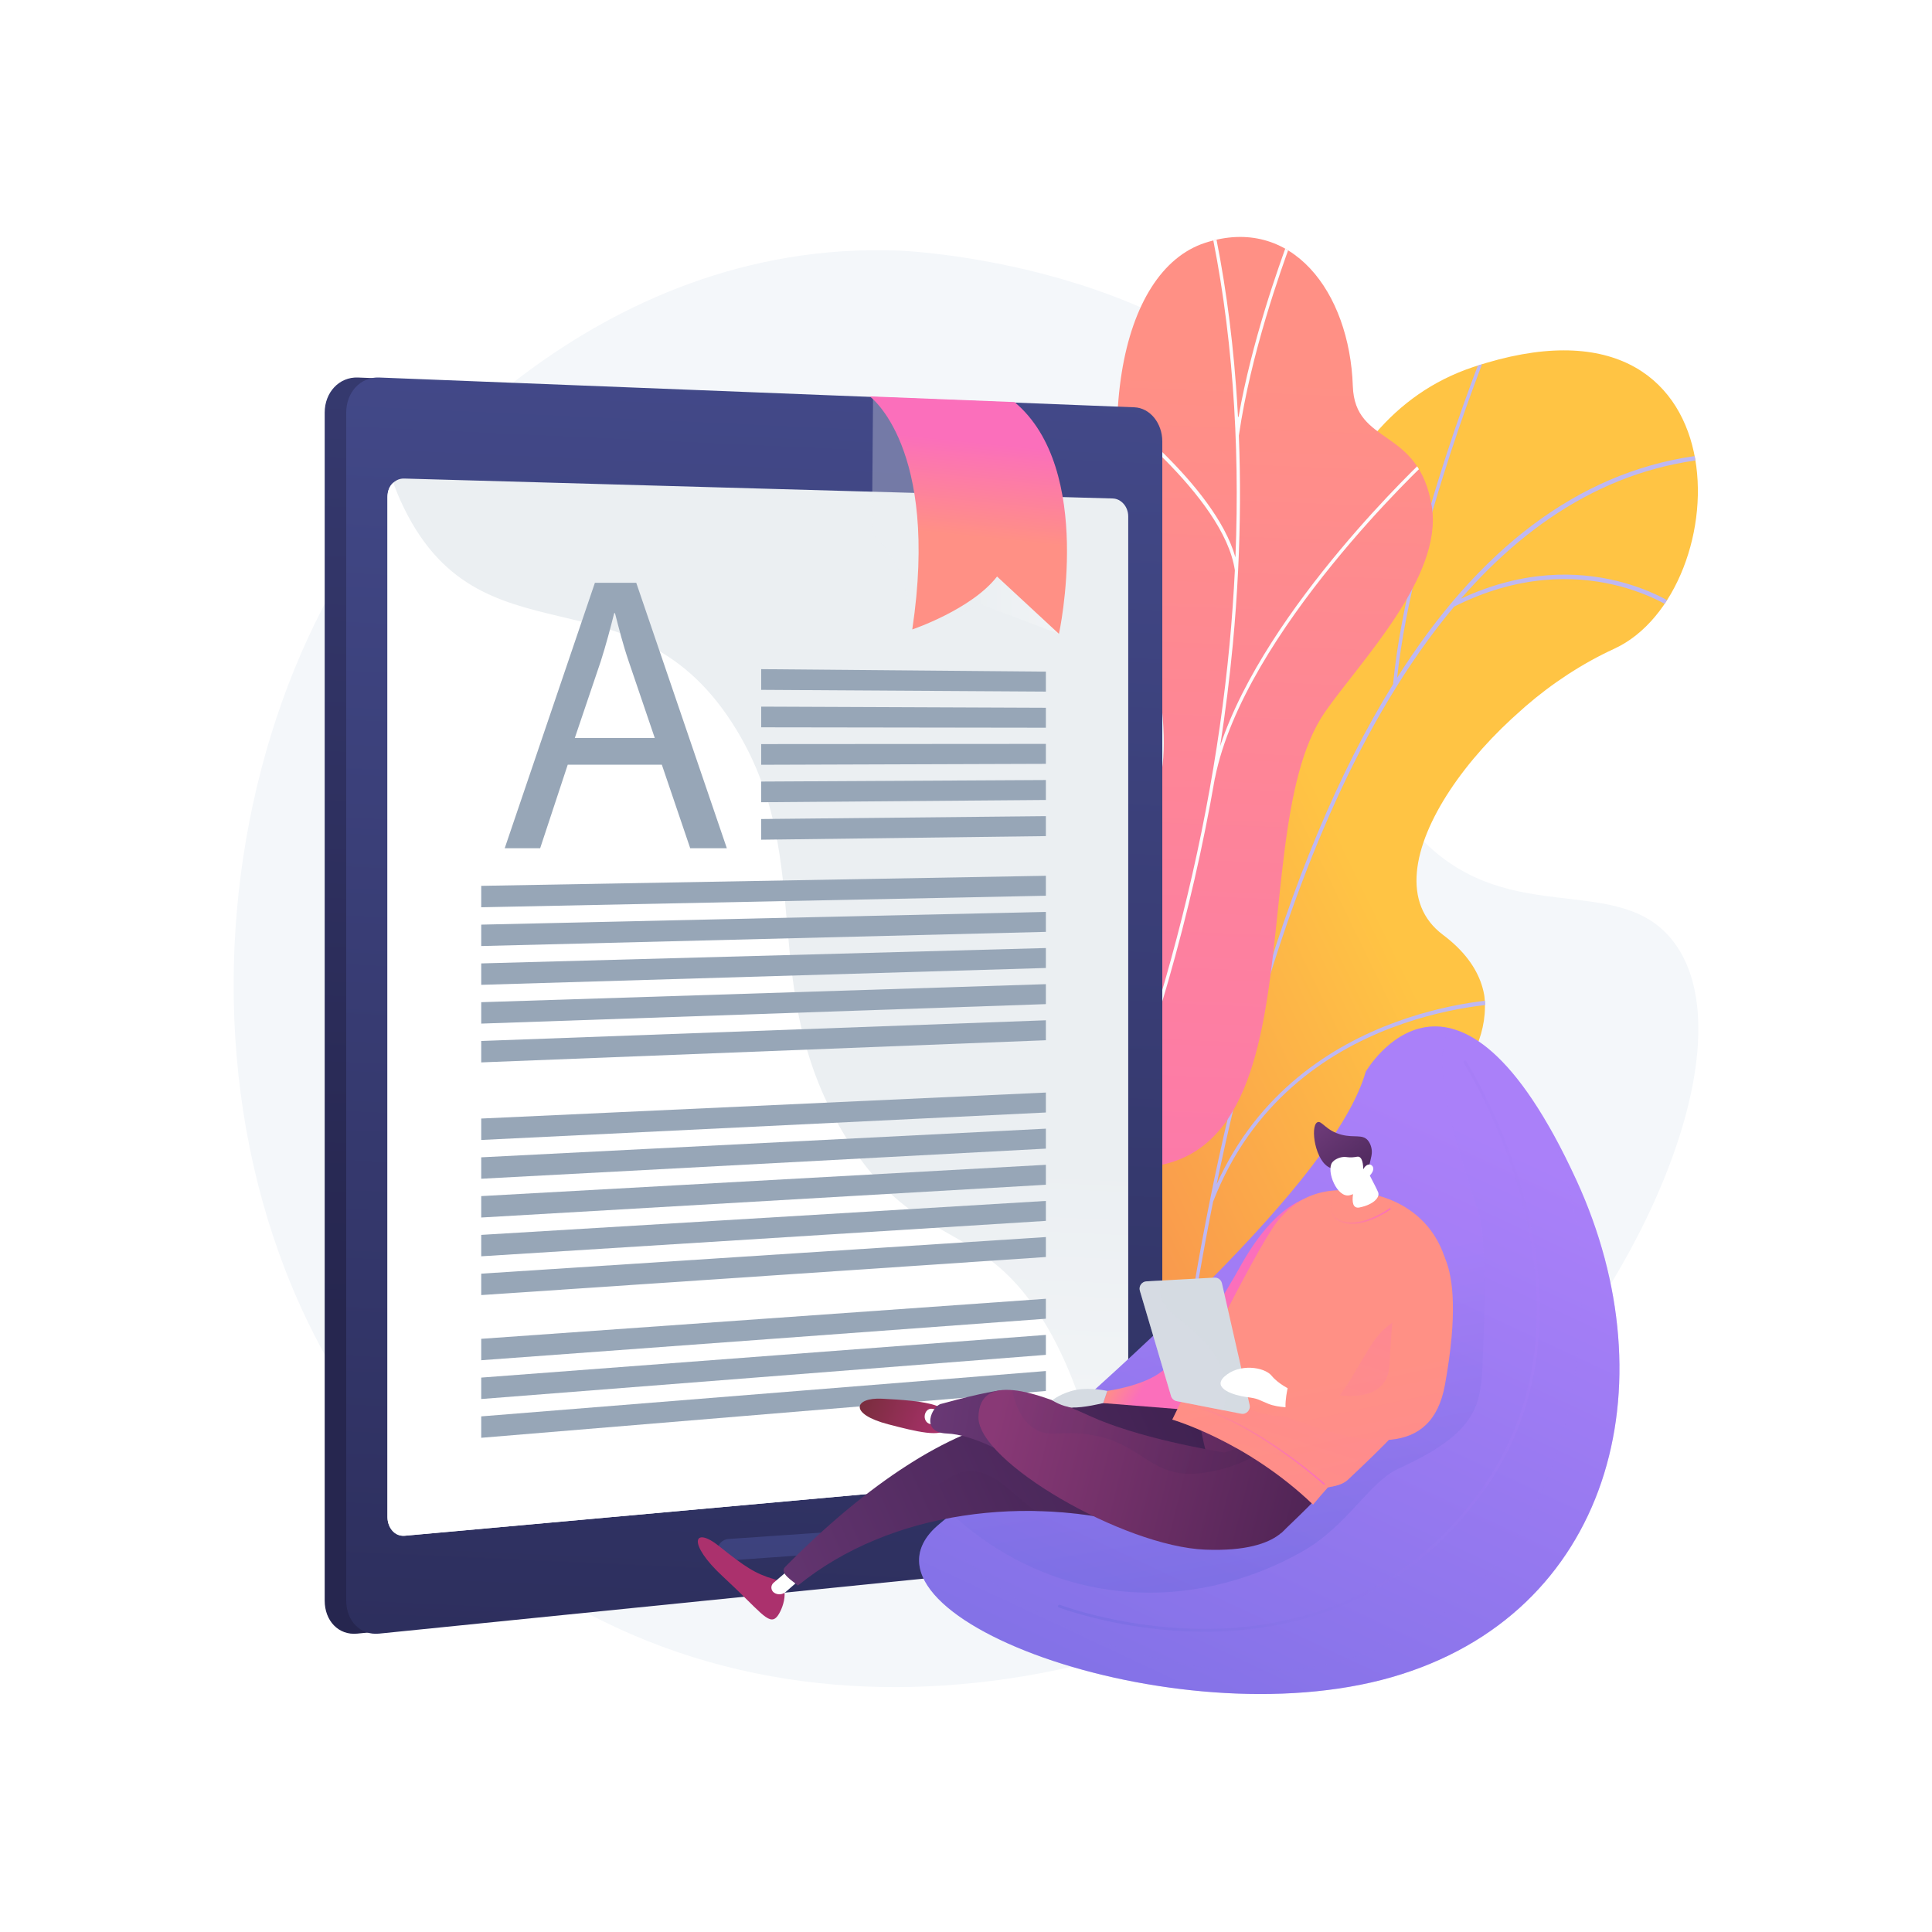 <?xml version="1.0" encoding="utf-8"?>
<!-- Generator: Adobe Illustrator 27.5.0, SVG Export Plug-In . SVG Version: 6.00 Build 0)  -->
<svg version="1.1" xmlns="http://www.w3.org/2000/svg" xmlns:xlink="http://www.w3.org/1999/xlink" x="0px" y="0px"
	 viewBox="0 0 3710 3710" style="enable-background:new 0 0 3710 3710;" xml:space="preserve">
<g id="Background">
	<g>
		<g>
			<rect style="fill:#FFFFFF;" width="3710" height="3710"/>
		</g>
	</g>
</g>
<g id="Illustration">
	<g>
		<path style="fill:#F4F7FA;" d="M721.723,1001.745c42.884-58.699,410.019-544.116,1005.127-520.471
			c29.737,1.182,610.127,31.833,824.201,412.341c158.356,281.472-9.296,531.208,183.887,722.982
			c168.327,167.1,375.196,56.496,478.637,191.621c157.569,205.834-93.363,761.737-478.905,1071.759
			c-398.096,320.119-1159.702,554.97-1751.65,127.871C318.429,2528.335,325.173,1544.527,721.723,1001.745z"/>
		<g>
			<g>
				<g>
					<defs>
						<path id="SVGID_1_" d="M2454.04,2672.913c-93.003-331.975,141.352-437.805,235.543-500.992
							c142.048-95.293,240.131-257.833,81.177-376.92c-158.955-119.087,85.065-437.187,328.932-549.153
							c238.641-109.567,259.326-717.461-270.265-541.209c-316.271,105.258-349.115,516.656-403.086,722.886
							c-53.971,206.23-290.535,167.673-259.989,442.726c26.093,234.945,64.531,521.817-63.268,648.418
							C1975.287,2645.268,2499.623,2835.622,2454.04,2672.913z"/>
					</defs>
					<clipPath id="SVGID_00000124131156575698599900000004075483346104118157_">
						<use xlink:href="#SVGID_1_"  style="overflow:visible;"/>
					</clipPath>
					
						<linearGradient id="SVGID_00000100368638962932442680000013394446768464957867_" gradientUnits="userSpaceOnUse" x1="2639.509" y1="1736.907" x2="1413.378" y2="2336.195">
						<stop  offset="0" style="stop-color:#FFC444"/>
						<stop  offset="0.996" style="stop-color:#F36F56"/>
					</linearGradient>
					
						<path style="clip-path:url(#SVGID_00000124131156575698599900000004075483346104118157_);fill:url(#SVGID_00000100368638962932442680000013394446768464957867_);" d="
						M3099.691,1245.847c-243.865,111.966-445.76,390.043-307.445,545.838c122.247,137.695,39.385,284.943-102.661,380.236
						c-70.699,47.427-220.351,118.881-251.287,291.94c-10.474-3.593,49.95,295.274,38.501,296.19
						c-51.059,4.086-140.31-55.004-154.113,8.389l-267.866-171.146c19.356-66.338,57.063-123.92,108.681-175.054
						c127.797-126.601,28.945-317.044,2.852-551.991c-30.545-275.052,206.019-236.495,259.989-442.725
						c53.97-206.229,86.815-617.628,403.088-722.887C3359.019,528.385,3338.336,1136.28,3099.691,1245.847z"/>
					<path style="clip-path:url(#SVGID_00000124131156575698599900000004075483346104118157_);fill:#BEB8F2;" d="M3335.228,877.836
						l0.389-8.595c-227.132,4.497-426.853,120.819-593.605,345.726c-20.184,27.225-39.885,56.066-59.111,86.449
						c30.761-284.196,182.69-651.933,184.241-655.665l-5.684-3.684c-1.58,3.802-158.33,383.188-186.253,670.55l0.668,0.047
						c-104.64,168.505-194.689,383.88-268.33,642.274c-14.784,51.877-28.394,103.789-40.943,155.248
						c-3.177-253.154-164.956-463.347-166.654-465.52l-4.738,6.369c1.741,2.23,173.694,225.681,164.568,487.484
						c-13.363,56.358-25.442,112.042-36.36,166.404c-0.007,0.018-0.016,0.036-0.023,0.055l0.01,0.006
						c-19.49,97.048-35.278,189.866-47.992,274.657l6.643-0.531c12.606-83.909,28.227-175.66,47.471-271.559
						c147.921-381.065,572.213-381.589,576.324-381.139l1.44-8.493c-3.868-0.924-411.513,1.638-570.924,356.123
						c21.346-102.849,46.863-209.902,77.33-316.79c77.934-273.419,198.059-576.99,378.782-792.402
						c245.699-123.536,426.901,8.142,428.71,9.493l3.541-7.549c-1.797-1.348-178.136-129.65-419.216-17.193
						C2944.471,989.82,3118.376,882.131,3335.228,877.836z M2100.976,2449.575l-5.815,4.49c0.829,2.028,3.783,6.521,10.978,17.393
						c15.164,22.905,43.314,65.466,70.334,116.101l7.877-0.63c-27.925-53.044-57.428-97.644-73.141-121.38
						C2106.041,2457.74,2101.578,2451,2100.976,2449.575z"/>
				</g>
			</g>
			<g>
				
					<linearGradient id="SVGID_00000093855414184780904880000006436575613548732806_" gradientUnits="userSpaceOnUse" x1="1274.059" y1="732.902" x2="762.395" y2="2961.335" gradientTransform="matrix(-0.965 -0.263 -0.263 0.965 3791.131 345.532)">
					<stop  offset="0" style="stop-color:#FF9085"/>
					<stop  offset="1" style="stop-color:#FB6FBB"/>
				</linearGradient>
				<path style="fill:url(#SVGID_00000093855414184780904880000006436575613548732806_);" d="M2031.6,2215.451l-102.899-338.275
					c55.241-100.051,167.759-186.482,211.53-235.709c92.371-103.88,122.399-152.572,66.419-434.563
					c-118.934-377.417-56.942-686.655,107.158-740.467c166.27-54.525,277.809,93.917,284.013,275.013
					c3.97,115.867,127.043,77.488,151.677,231.233c21.621,134.948-137.28,297.227-204.882,394.3
					C2368.043,1620.538,2578.771,2395.147,2031.6,2215.451z"/>
				<g>
					<defs>
						<path id="SVGID_00000136407608456164422500000007440025547582054562_" d="M2372.45,2187.634
							c217.373-266.343-82.006-455.668,172.168-820.649c67.602-97.074,226.502-259.353,204.88-394.302
							c-24.634-153.745-147.707-115.366-151.677-231.233c-6.204-181.096-117.744-329.538-284.011-275.013
							c-164.099,53.813-226.092,363.051-107.16,740.467c55.979,281.991,25.953,330.684-66.417,434.563
							c-64.7,72.762-279.781,226.77-237.719,385.975C1944.576,2186.649,2292.335,2285.798,2372.45,2187.634z"/>
					</defs>
					<clipPath id="SVGID_00000157999663058957205300000000514040032290305714_">
						<use xlink:href="#SVGID_00000136407608456164422500000007440025547582054562_"  style="overflow:visible;"/>
					</clipPath>
					<path style="clip-path:url(#SVGID_00000157999663058957205300000000514040032290305714_);fill:#FCFDFE;" d="M2333.102,1494.173
						c55.733-280.521,407.632-608.687,411.181-611.967l-4.045-4.935c-3.315,3.066-309.132,288.282-397.226,555.608
						c10.164-65.8,18.335-131.195,24.433-196.002c4.485-47.671,7.832-95.088,10.12-142.174l0.039-0.008
						c-0.008-0.062-0.021-0.125-0.03-0.187c4.25-87.578,4.715-173.967,1.354-258.506l0.098,0.013
						c22.817-157.507,81.168-318.582,100.343-371.512c4.641-12.813,6.261-17.328,6.571-18.995l-6.16-1.067
						c-0.252,1.27-2.905,8.594-6.266,17.867c-17.817,49.185-69.353,191.451-95.071,337.908c-0.125,0.712-1.136,0.645-1.174-0.077
						c-1.054-19.994-2.309-39.885-3.799-59.648c-8.44-111.979-23.669-219.017-45.276-318.138
						c-3.764-17.276-8.531-34.687-13.146-51.527c-6.145-22.435-12.501-45.634-16.519-68.688l-6.174,1.411
						c4.072,23.37,10.47,46.726,16.657,69.314c4.588,16.755,9.334,34.081,13.059,51.18c21.542,98.81,36.726,205.528,45.142,317.192
						c8.038,106.691,9.735,216.872,5.17,329.119c-39.588-140.133-242.256-291.178-251.355-297.899l-3.707,5.484
						c2.331,1.722,233.102,173.666,253.946,317.17c-2.283,46.806-5.613,93.941-10.072,141.329
						c-19.859,211.063-61.515,428.345-123.811,645.81c-6.968,24.327-14.294,48.706-21.801,73.109l6.031,1.643
						c7.496-24.373,14.814-48.723,21.775-73.023c37.368-130.441,67.262-260.811,89.557-389.834L2333.102,1494.173z
						 M1984.094,1765.026c0.797,1.382,35.564,62.497,69.464,146.176l7.65,2.085c-34.675-86.683-70.902-150.428-71.717-151.843
						L1984.094,1765.026z"/>
				</g>
			</g>
		</g>
		<g>
			
				<linearGradient id="SVGID_00000120535668331097411630000013267819128190959544_" gradientUnits="userSpaceOnUse" x1="1536.357" y1="-911.204" x2="1375.881" y2="2570.579">
				<stop  offset="0" style="stop-color:#444B8C"/>
				<stop  offset="0.996" style="stop-color:#26264F"/>
			</linearGradient>
			<path style="fill:url(#SVGID_00000120535668331097411630000013267819128190959544_);" d="M2194.055,847.71
				c0-35.031-25.702-64.387-55.845-65.574L687.345,724.958c-36.104-1.421-63.841,28.658-63.841,67.197v2281.571
				c0,38.54,26.466,66.947,62.572,63.304l1452.992-146.553c30.143-3.042,54.987-33.892,54.987-68.923V847.71z"/>
			
				<linearGradient id="SVGID_00000057866278401212538730000004003843670100337035_" gradientUnits="userSpaceOnUse" x1="1509.601" y1="528.727" x2="1349.13" y2="4010.396">
				<stop  offset="0" style="stop-color:#444B8C"/>
				<stop  offset="0.996" style="stop-color:#26264F"/>
			</linearGradient>
			<path style="fill:url(#SVGID_00000057866278401212538730000004003843670100337035_);" d="M2231.941,847.71
				c0-35.031-23.495-64.387-53.638-65.574L728.056,724.958c-36.104-1.421-63.222,28.658-63.222,67.197v2281.571
				c0,38.54,26.951,66.947,63.057,63.304l1451.027-146.553c30.143-3.042,53.022-33.892,53.022-68.923V847.71z"/>
			
				<linearGradient id="SVGID_00000003826192975599368920000012377211480596372117_" gradientUnits="userSpaceOnUse" x1="1507.438" y1="739.407" x2="1371.317" y2="3692.784">
				<stop  offset="0.494" style="stop-color:#EBEFF2"/>
				<stop  offset="1" style="stop-color:#FFFFFF"/>
			</linearGradient>
			<path style="fill:url(#SVGID_00000003826192975599368920000012377211480596372117_);" d="M2166.501,991.496v1796.72
				c0,18.612-13.802,36.759-29.834,38.198L875.934,2940.203l-98.965,8.926c-5.713,0.507-11.215-0.677-15.656-3.131
				c-10.447-5.753-17.263-18.485-17.263-32.698V954.441c0-11.083,3.399-20.77,10.674-27.284c2.074-1.862,4.426-3.469,6.71-4.696
				c4.313-2.453,9.215-3.68,14.841-3.511l99.486,2.792l1261.055,35.49C2152.891,957.698,2166.501,972.884,2166.501,991.496z"/>
			<path style="fill:#FFFFFF;" d="M2111.377,2828.663L777.44,2949.042c-18.967,1.711-33.39-15.455-33.39-35.745V954.456
				c0-11.079,3.896-20.9,11.179-27.404c4.374,11.623,8.737,23.082,13.823,34.312c149.897,330.878,448.422,114.514,645.801,441.084
				c154.503,255.619,35.113,497.798,209.655,781.882c137.979,224.51,260.852,148.035,386.553,364.086
				C2059.464,2631.608,2090.973,2729.178,2111.377,2828.663z"/>
			<g>
				<g>
					<path style="fill:#97A6B7;" d="M1090.198,1468.512l-52.938,160.323h-68.063l173.181-509.709h79.407l173.935,509.709h-70.33
						l-54.451-160.323H1090.198z M1257.328,1417.086l-49.913-146.712c-11.344-33.273-18.905-63.524-26.469-93.017h-1.513
						c-7.561,30.249-15.879,61.255-25.711,92.262l-49.912,147.466H1257.328z"/>
				</g>
				<polygon style="fill:#97A6B7;" points="2008.388,1328.063 1461.707,1324.71 1461.707,1284.977 2008.388,1289.749 				"/>
				<polygon style="fill:#97A6B7;" points="2008.388,1397.437 1461.707,1396.654 1461.707,1356.921 2008.388,1359.124 				"/>
				<polygon style="fill:#97A6B7;" points="2008.388,1466.813 1461.707,1468.599 1461.707,1428.866 2008.388,1428.499 				"/>
				<polygon style="fill:#97A6B7;" points="2008.388,1536.187 1461.707,1540.543 1461.707,1500.81 2008.388,1497.874 				"/>
				<polygon style="fill:#97A6B7;" points="2008.388,1605.562 1461.707,1612.488 1461.707,1572.755 2008.388,1567.249 				"/>
				<polygon style="fill:#97A6B7;" points="2008.388,1720.072 924.091,1742.22 924.091,1701.092 2008.388,1681.758 				"/>
				<polygon style="fill:#97A6B7;" points="2008.388,1789.447 924.091,1816.691 924.091,1775.563 2008.388,1751.133 				"/>
				<polygon style="fill:#97A6B7;" points="2008.388,1858.822 924.091,1891.163 924.091,1850.034 2008.388,1820.508 				"/>
				<polygon style="fill:#97A6B7;" points="2008.388,1928.197 924.091,1965.634 924.091,1924.506 2008.388,1889.883 				"/>
				<polygon style="fill:#97A6B7;" points="2008.388,1997.572 924.091,2040.106 924.091,1998.977 2008.388,1959.258 				"/>
				<polygon style="fill:#97A6B7;" points="2008.388,2136.322 924.091,2189.048 924.091,2147.92 2008.388,2098.008 				"/>
				<polygon style="fill:#97A6B7;" points="2008.388,2205.697 924.091,2263.52 924.091,2222.391 2008.388,2167.383 				"/>
				<polygon style="fill:#97A6B7;" points="2008.388,2275.072 924.091,2337.991 924.091,2296.863 2008.388,2236.758 				"/>
				<polygon style="fill:#97A6B7;" points="2008.388,2344.447 924.091,2412.462 924.091,2371.334 2008.388,2306.133 				"/>
				<polygon style="fill:#97A6B7;" points="2008.388,2413.822 924.091,2486.934 924.091,2445.805 2008.388,2375.508 				"/>
				<polygon style="fill:#97A6B7;" points="2008.388,2532.329 924.091,2612.034 924.091,2570.906 2008.388,2494.015 				"/>
				<polygon style="fill:#97A6B7;" points="2008.388,2601.704 924.091,2686.506 924.091,2645.377 2008.388,2563.39 				"/>
				<polygon style="fill:#97A6B7;" points="2008.388,2671.079 924.091,2760.977 924.091,2719.848 2008.388,2632.765 				"/>
			</g>
			
				<linearGradient id="SVGID_00000025431024760918121830000006744364876577468583_" gradientUnits="userSpaceOnUse" x1="1519.533" y1="2298.071" x2="1408.623" y2="5121.282">
				<stop  offset="0" style="stop-color:#444B8C"/>
				<stop  offset="0.996" style="stop-color:#26264F"/>
			</linearGradient>
			<path style="fill:url(#SVGID_00000025431024760918121830000006744364876577468583_);" d="M1608.542,2961.302
				c0,11.259-9.132,21.033-20.41,21.832l-189.428,13.43c-11.549,0.819-20.923-7.769-20.923-19.182l0,0
				c0-11.413,9.374-21.307,20.923-22.098l189.428-12.97C1599.411,2941.542,1608.542,2950.043,1608.542,2961.302L1608.542,2961.302z"
				/>
			<g>
				
					<linearGradient id="SVGID_00000178913153544631268540000013171565203784189610_" gradientUnits="userSpaceOnUse" x1="1674.383" y1="990.809" x2="2035.6" y2="990.809">
					<stop  offset="0.494" style="stop-color:#EBEFF2"/>
					<stop  offset="1" style="stop-color:#FFFFFF"/>
				</linearGradient>
				<path style="opacity:0.3;fill:url(#SVGID_00000178913153544631268540000013171565203784189610_);" d="M1674.383,1026.483
					l2.098-262.075l245.724,261.182c0,0,131.501,67.939,111.282,191.62l-150.07-56.685l-131.578,48.185
					C1751.839,1208.71,1746.256,1079.281,1674.383,1026.483z"/>
				
					<linearGradient id="SVGID_00000020386373242287059370000002942259285681458091_" gradientUnits="userSpaceOnUse" x1="1849.451" y1="1029.274" x2="1868.036" y2="847.717">
					<stop  offset="0" style="stop-color:#FF9085"/>
					<stop  offset="1" style="stop-color:#FB6FBB"/>
				</linearGradient>
				<path style="fill:url(#SVGID_00000020386373242287059370000002942259285681458091_);" d="M1948.23,772.13l-278.042-10.962
					c0,0,134.099,96.871,81.651,447.543c0,0,114.017-38.425,162.802-101.65l118.846,110.151
					C2033.487,1217.21,2102.691,901.108,1948.23,772.13z"/>
			</g>
		</g>
		<g>
			<g>
				<g>
					
						<linearGradient id="SVGID_00000176740451327219705690000003450346691380316829_" gradientUnits="userSpaceOnUse" x1="3436.47" y1="2146.546" x2="4457.745" y2="4328.211" gradientTransform="matrix(-1 0 0 1 6217.527 0)">
						<stop  offset="0" style="stop-color:#AA80F9"/>
						<stop  offset="0.996" style="stop-color:#6165D7"/>
					</linearGradient>
					<path style="fill:url(#SVGID_00000176740451327219705690000003450346691380316829_);" d="M2622.62,2058.09
						c0,0,172.068-297.944,404.771,208.737c181.2,394.543,64.087,833.475-355.114,953.916
						c-419.201,120.44-1073.939-122.802-868.427-294.227C2239.791,2562.887,2570.653,2240.575,2622.62,2058.09z"/>
					<g style="opacity:0.3;">
						
							<linearGradient id="SVGID_00000005973998759833359080000006367827245520897946_" gradientUnits="userSpaceOnUse" x1="3905.59" y1="2471.28" x2="3811.229" y2="3026.207" gradientTransform="matrix(-1 0 0 1 6217.527 0)">
							<stop  offset="0" style="stop-color:#AA80F9"/>
							<stop  offset="0.996" style="stop-color:#6165D7"/>
						</linearGradient>
						<path style="fill:url(#SVGID_00000005973998759833359080000006367827245520897946_);" d="M2838.534,2325.837
							c12.249,36.085,15.022,138.89,9.854,257.119c-4.611,105.466,4.964,160.606-162.83,237.316
							c-57.514,26.293-97.289,109.729-185.349,159.366c-39.924,22.503-190.323,103.921-384.555,71.021
							c-128.516-21.768-224.205-84.803-288.642-143.541c424.422-355.661,744.569-669.8,795.609-849.029
							c0,0,62.871-108.777,163.978-83.027C2762.071,2002.409,2753.742,2076.046,2838.534,2325.837z"/>
					</g>
					<g style="opacity:0.3;">
						
							<linearGradient id="SVGID_00000034086467482217334690000015928019842112396676_" gradientUnits="userSpaceOnUse" x1="3436.469" y1="2146.546" x2="4457.747" y2="4328.216" gradientTransform="matrix(-1 0 0 1 6217.527 0)">
							<stop  offset="0" style="stop-color:#AA80F9"/>
							<stop  offset="0.996" style="stop-color:#6165D7"/>
						</linearGradient>
						<path style="fill:url(#SVGID_00000034086467482217334690000015928019842112396676_);" d="M2001.325,3100.894
							c198.253,109.472,529.357,176.29,776.041-6.929c228.406-169.644,248.756-453.753,256.371-540.457
							c13.307-151.53-16.297-283.477-58.982-389.907c17.154,29.982,34.714,64.2,52.636,103.226
							c181.2,394.543,64.087,833.475-355.114,953.915c-412.625,118.551-1053.454-115.26-877.464-286.108
							C1844.83,2991.054,1912.315,3051.744,2001.325,3100.894z"/>
					</g>
				</g>
				
					<linearGradient id="SVGID_00000079452347500636248600000008793943711131789213_" gradientUnits="userSpaceOnUse" x1="3186.857" y1="2585.148" x2="4112.03" y2="2585.148" gradientTransform="matrix(-1 0 0 1 6143.63 0)">
					<stop  offset="0" style="stop-color:#AA80F9"/>
					<stop  offset="0.996" style="stop-color:#6165D7"/>
				</linearGradient>
				<path style="opacity:0.3;fill:url(#SVGID_00000079452347500636248600000008793943711131789213_);" d="M2313.65,3133.405
					c5.874,0,11.77-0.066,17.737-0.198c153.112-3.418,368.075-54.277,522.638-277.133
					c130.545-188.228,113.073-400.657,75.429-545.716c-40.74-156.991-113.266-271.081-113.994-272.215
					c-0.815-1.27-2.501-1.631-3.765-0.822c-1.267,0.813-1.634,2.498-0.822,3.765c0.722,1.128,72.841,114.608,113.344,270.792
					c37.321,143.916,54.661,354.608-74.671,541.091c-153.256,220.972-366.435,271.4-518.28,274.788
					c-164.767,3.668-294.668-45.555-295.962-46.052c-1.396-0.544-2.979,0.16-3.521,1.565c-0.542,1.405,0.159,2.982,1.565,3.521
					C2034.603,3087.275,2156.406,3133.399,2313.65,3133.405z"/>
			</g>
			<g>
				<g>
					<g>
						
							<linearGradient id="SVGID_00000098913739730318894610000014162204809103013270_" gradientUnits="userSpaceOnUse" x1="1476.585" y1="3134.331" x2="1614.352" y2="3458.084">
							<stop  offset="0" style="stop-color:#AB316D"/>
							<stop  offset="1" style="stop-color:#792D3D"/>
						</linearGradient>
						<path style="fill:url(#SVGID_00000098913739730318894610000014162204809103013270_);" d="M1491.429,3105.225
							c10.927-11.763,30.505-62.397-5.203-72.799c-35.907-10.461-55.864-23.708-105.307-63.344
							c-49.444-39.635-62.143-5.6,7.693,58.772C1458.446,3092.225,1475.891,3121.95,1491.429,3105.225z"/>
						<path style="fill:#FFFFFF;" d="M1538.214,3031.285l-29.411,25.68c-6.144,5.364-15.082,6.054-21.977,1.695
							c-3.213-2.031-5.27-5.467-5.543-9.258c-0.273-3.791,1.27-7.487,4.158-9.958l42.992-36.786L1538.214,3031.285z"/>
					</g>
					<g>
						
							<linearGradient id="SVGID_00000019640990495269873990000003268168797235916713_" gradientUnits="userSpaceOnUse" x1="3540.464" y1="2839.106" x2="4589.26" y2="3396.171" gradientTransform="matrix(-0.998 -0.061 -0.061 0.998 6180.062 49.907)">
							<stop  offset="0" style="stop-color:#311944"/>
							<stop  offset="1" style="stop-color:#6B3976"/>
						</linearGradient>
						<path style="fill:url(#SVGID_00000019640990495269873990000003268168797235916713_);" d="M2419.138,2784
							c51.969,45.525-56.509,194.822-229.799,146.431c-209.996-58.641-477.066-32.289-657.098,114.292
							c-10.444-9.29-36.312-23.87-24.482-35.832c162.633-164.457,313.267-258.867,438.037-284.2
							C2134.428,2686.393,2271.166,2654.373,2419.138,2784z"/>
						<g style="opacity:0.24;">
							<path style="fill:#552D63;" d="M1809.908,2846.529c-30.464,17.72-36.958-18.284-52.674-41.969
								c67.46-41.421,130.81-68.144,188.562-79.869c188.632-38.299,325.37-70.318,473.343,59.308
								c51.968,45.524-56.509,194.822-229.8,146.431c-62.674-17.501-130.463-27.239-199.474-28.662
								C1934.356,2866.863,1888.938,2786.768,1809.908,2846.529z"/>
						</g>
					</g>
				</g>
				<g>
					
						<linearGradient id="SVGID_00000022559711278001157210000017964527947891076008_" gradientUnits="userSpaceOnUse" x1="3143.333" y1="3088.659" x2="4094.349" y2="2911.967" gradientTransform="matrix(-0.998 -0.061 -0.061 0.998 6180.062 49.907)">
						<stop  offset="0" style="stop-color:#311944"/>
						<stop  offset="1" style="stop-color:#893976"/>
					</linearGradient>
					<path style="fill:url(#SVGID_00000022559711278001157210000017964527947891076008_);" d="M2449.811,2939.52l10.667,4.076
						c0,0,69.001-65.146,81.299-81.747c15.005-20.256-153.959-71.906-208.827-139.479c-57.654-71.005-12.104,84.298-12.104,84.298
						L2449.811,2939.52z"/>
				</g>
				
					<linearGradient id="SVGID_00000148646818382348897890000014394606746916743828_" gradientUnits="userSpaceOnUse" x1="2253.24" y1="2459.229" x2="2303.755" y2="2490.227">
					<stop  offset="0" style="stop-color:#FF9085"/>
					<stop  offset="1" style="stop-color:#FB6FBB"/>
				</linearGradient>
				<path style="fill:url(#SVGID_00000148646818382348897890000014394606746916743828_);" d="M2512.386,2300.357
					c0,0-61.256,8.397-128.425,127.503c-32.578,57.768-86.701,152.267-152.004,204.905
					c-35.927,28.959-105.681,38.212-105.681,38.212l-7.899,23.389l175.769,14.024l41.963-51.774l88.8-188.935L2512.386,2300.357z"/>
				<g>
					
						<linearGradient id="SVGID_00000010989429959224106500000008646972831394576786_" gradientUnits="userSpaceOnUse" x1="3484.72" y1="2817.213" x2="3061.506" y2="4355.716" gradientTransform="matrix(-0.998 -0.061 -0.061 0.998 6180.062 49.907)">
						<stop  offset="0" style="stop-color:#FF9085"/>
						<stop  offset="1" style="stop-color:#FB6FBB"/>
					</linearGradient>
					<path style="fill:url(#SVGID_00000010989429959224106500000008646972831394576786_);" d="M2631.159,2292.762
						c0,0,150.997,18.623,154.24,192.369c2.993,160.34-54.857,222.46-196.807,356.157c-14.273,13.443-37.421,13.449-39.135,15.382
						c-9.221,10.4-18.569,21.236-28.014,32.57c-127.039-121.914-270.284-163.201-270.284-163.201s132.479-274.072,190.691-364.92
						C2501.868,2267.45,2592.392,2283.445,2631.159,2292.762z"/>
					<g style="opacity:0.3;">
						
							<linearGradient id="SVGID_00000143611126086267095790000017658990379874989202_" gradientUnits="userSpaceOnUse" x1="3541.564" y1="2989.781" x2="3437.628" y2="2583.274" gradientTransform="matrix(-0.998 -0.061 -0.061 0.998 6180.062 49.907)">
							<stop  offset="0" style="stop-color:#FF9085"/>
							<stop  offset="1" style="stop-color:#FB6FBB"/>
						</linearGradient>
						<path style="fill:url(#SVGID_00000143611126086267095790000017658990379874989202_);" d="M2380.462,2697.512
							c63.739,34.103,154.075,30.247,187.297-11.958c25.018-31.784,29.072-43.628,59.529-93.541
							c24.501-40.154,36.429-46.591,89.963-80.397c20.203-12.758,43.133-31.224,65.617-58.903
							c1.42,10.169,2.316,20.933,2.531,32.417c2.993,160.341-54.858,222.461-196.806,356.158
							c-14.273,13.443-37.421,13.448-39.136,15.381c-9.221,10.401-18.568,21.235-28.014,32.57
							c-127.039-121.914-270.284-163.201-270.284-163.201s21.985-43.107,51.104-103.719
							C2323.382,2657.705,2339.572,2675.634,2380.462,2697.512z"/>
					</g>
				</g>
				
					<linearGradient id="SVGID_00000106849546812252450690000004874759745213270194_" gradientUnits="userSpaceOnUse" x1="2553.722" y1="2322.425" x2="2670.686" y2="2322.425">
					<stop  offset="0" style="stop-color:#FF9085"/>
					<stop  offset="1" style="stop-color:#FB6FBB"/>
				</linearGradient>
				<path style="fill:url(#SVGID_00000106849546812252450690000004874759745213270194_);" d="M2596.025,2350.214
					c35.895,0,72.36-26.579,74.108-27.87c0.605-0.446,0.734-1.3,0.286-1.905c-0.448-0.608-1.302-0.731-1.904-0.286
					c-0.482,0.355-48.415,35.305-87.214,25.603c-10.75-2.684-18.107-7.944-21.869-15.631c-7.165-14.631,0.954-33.395,1.035-33.581
					c0.303-0.689-0.009-1.493-0.696-1.797c-0.701-0.298-1.496,0.012-1.797,0.695c-0.361,0.815-8.706,20.12-0.993,35.88
					c4.135,8.441,12.094,14.186,23.656,17.075C2585.685,2349.66,2590.849,2350.214,2596.025,2350.214z"/>
				
					<linearGradient id="SVGID_00000088120297447710938420000007326508881459059132_" gradientUnits="userSpaceOnUse" x1="2283.328" y1="2773.88" x2="2544.023" y2="2773.88">
					<stop  offset="0" style="stop-color:#FF9085"/>
					<stop  offset="1" style="stop-color:#FB6FBB"/>
				</linearGradient>
				<path style="fill:url(#SVGID_00000088120297447710938420000007326508881459059132_);" d="M2542.66,2851.118
					c0.374,0,0.743-0.154,1.011-0.451c0.506-0.557,0.46-1.42-0.099-1.923c-1.352-1.219-136.525-122.218-258.556-152.056
					c-0.747-0.199-1.469,0.273-1.649,0.999c-0.177,0.731,0.271,1.468,0.999,1.649c121.364,29.672,256.034,150.217,257.383,151.429
					C2542.007,2851,2542.336,2851.118,2542.66,2851.118z"/>
				<g>
					<path style="fill:#FFFFFF;" d="M2615.868,2229.777c0,0,26.241,49.208,30.47,59.412c4.231,10.204-9.135,24.116-35.548,29.475
						c-26.413,5.359-5.501-53.729-5.501-53.729L2615.868,2229.777z"/>
					
						<linearGradient id="SVGID_00000077284987793679681020000013210732391391413679_" gradientUnits="userSpaceOnUse" x1="-5480.654" y1="1859.529" x2="-5570.148" y2="1632.233" gradientTransform="matrix(0.951 -0.308 0.308 0.951 7340.323 -1106.01)">
						<stop  offset="0" style="stop-color:#311944"/>
						<stop  offset="1" style="stop-color:#6B3976"/>
					</linearGradient>
					<path style="fill:url(#SVGID_00000077284987793679681020000013210732391391413679_);" d="M2555.092,2242.825
						c-29.465-10.477-39.921-79.979-25.429-87.701c8.323-4.435,16.057,16.27,47.072,24.037c24.154,6.049,39.453-1.503,49.819,10.496
						c4.87,5.637,7.817,14.624,7.792,22.588c-0.012,4.102-0.989,9.566-3.692,20.315c-2.398,9.538-2.142,9.148-2.923,11.951
						c-1.876,6.737-5.985,18.435-15.766,33.887c-2.214-3.565-5.219-7.892-9.199-12.347c-1.531-1.713-7.612-8.377-15.055-13.114
						C2574.159,2244.312,2563.541,2245.829,2555.092,2242.825z"/>
					<path style="fill:#FFFFFF;" d="M2625.619,2261.688c0,0-6.205,26.458-33.534,33.497c-24.468,6.302-45.607-46.27-34.047-62.692
						c3.857-5.479,13.562-10.412,22.64-10.811c5.362-0.236,7.694,1.26,16.447,0.705c8.074-0.512,9.906-2.027,12.771-0.874
						c3.586,1.443,7.546,6.564,8.01,23.81c3.051-6.128,7.954-9.705,12.444-9.145c0.716,0.089,2.729,0.669,4.211,2.061
						C2639.923,2243.275,2636.892,2252.95,2625.619,2261.688z"/>
				</g>
				<g>
					
						<linearGradient id="SVGID_00000038398739482826154580000016811387478041916571_" gradientUnits="userSpaceOnUse" x1="2847.63" y1="3832.004" x2="3017.11" y2="3832.004" gradientTransform="matrix(-0.926 -0.377 -0.377 0.926 5897.213 267.383)">
						<stop  offset="0" style="stop-color:#AB316D"/>
						<stop  offset="1" style="stop-color:#792D3D"/>
					</linearGradient>
					<path style="fill:url(#SVGID_00000038398739482826154580000016811387478041916571_);" d="M1816.996,2741.482
						c4.191-14.553,13.454-30.634-19.608-42.367c-24-8.518-65.693-11.255-103.586-13.198c-53.101-2.723-65.314,29.046,12.289,49.258
						C1756.912,2748.41,1811.036,2762.175,1816.996,2741.482z"/>
					<path style="fill:#FFFFFF;" d="M1775.621,2719.202c-0.499,8.143,4.687,14.534,11.457,15.501
						c15.712,2.244,12.764-5.844,13.263-13.988c0.499-8.143,6.852-13.798-11.457-15.501
						C1782.074,2704.581,1776.12,2711.059,1775.621,2719.202z"/>
					
						<linearGradient id="SVGID_00000143610282372203796520000013239927377134892722_" gradientUnits="userSpaceOnUse" x1="3455.504" y1="2997.751" x2="4237.336" y2="2921.531" gradientTransform="matrix(-0.998 -0.061 -0.061 0.998 6180.062 49.907)">
						<stop  offset="0" style="stop-color:#311944"/>
						<stop  offset="1" style="stop-color:#6B3976"/>
					</linearGradient>
					<path style="fill:url(#SVGID_00000143610282372203796520000013239927377134892722_);" d="M1936.852,2672.368l-15.51-2.444
						c0,0-30.214,2.825-113.477,25.783c-17.825,2.958-42.126,54.979,10.103,57.021s115.795,40.934,115.795,40.934L1936.852,2672.368
						z"/>
					
						<linearGradient id="SVGID_00000134971749466479886790000004933155392617242273_" gradientUnits="userSpaceOnUse" x1="3154.899" y1="3150.905" x2="4105.92" y2="2974.213" gradientTransform="matrix(-0.998 -0.061 -0.061 0.998 6180.062 49.907)">
						<stop  offset="0" style="stop-color:#311944"/>
						<stop  offset="1" style="stop-color:#893976"/>
					</linearGradient>
					<path style="fill:url(#SVGID_00000134971749466479886790000004933155392617242273_);" d="M2479.117,2914.415
						c0,0-7.605,67.507-164.579,61.364c-156.974-6.143-437.397-169.098-435.631-254.607s106.117-51.35,214.16-1.924
						c91.194,41.718,232.06,65.879,260.93,70.359C2390.958,2795.342,2488.045,2881.988,2479.117,2914.415z"/>
					<g style="opacity:0.2;">
						
							<linearGradient id="SVGID_00000128481499022654406670000006969954693175551126_" gradientUnits="userSpaceOnUse" x1="3494.115" y1="3026.959" x2="4069.479" y2="2903.988" gradientTransform="matrix(-0.998 -0.061 -0.061 0.998 6180.062 49.907)">
							<stop  offset="0" style="stop-color:#311944"/>
							<stop  offset="1" style="stop-color:#6B3976"/>
						</linearGradient>
						<path style="fill:url(#SVGID_00000128481499022654406670000006969954693175551126_);" d="M2273.727,2829.813
							c-72.66-7.403-88.975-59.545-179.39-74.622c-58.592-9.77-79.283,7.535-109.15-12.469
							c-23.578-15.791-35.613-43.324-41.407-73.227c40.07,3.397,94.153,24.53,149.287,49.752
							c88.574,40.519,224.005,64.476,258.167,69.925c1.011,0.161,23.913-8.029,23.913-8.029s17.048,9.741,29.273,17.432
							C2356.787,2824.107,2300.264,2832.517,2273.727,2829.813z"/>
					</g>
				</g>
				<path style="fill:#D5DBE2;" d="M2399.636,2697.879l-53.136-233.607c-1.519-6.675-7.63-11.282-14.465-10.905l-130.466,7.211
					c-9.048,0.5-15.26,9.314-12.687,18.004l59.86,202.197c1.485,5.015,5.634,8.79,10.768,9.793l123.74,24.198
					C2393.213,2716.72,2401.888,2707.778,2399.636,2697.879z"/>
				<path style="opacity:0.3;fill:#D5DBE2;" d="M2244.065,2514.753c-17.34-17.999-18.533-38.139-13.8-55.76l-28.695,1.586
					c-9.048,0.5-15.26,9.314-12.687,18.004l59.86,202.197c1.485,5.015,5.634,8.79,10.768,9.793l91.104,17.816
					C2370.759,2592.73,2282.525,2554.671,2244.065,2514.753z"/>
				<path style="fill:#FFFFFF;" d="M2484.574,2702.613c0,0-28.616,1.321-48.941-6.866c-20.324-8.187-18.651-10.066-42.044-13.037
					c-22.739-2.887-67.527-16.384-42.17-39.447c28.224-25.671,76.604-18.474,90.506-1.431c13.4,16.428,36.628,26.86,36.628,26.86
					L2484.574,2702.613z"/>
				
					<linearGradient id="SVGID_00000049219382573076624030000010197271851854321796_" gradientUnits="userSpaceOnUse" x1="3379.425" y1="2788.249" x2="2956.212" y2="4326.748" gradientTransform="matrix(-0.998 -0.061 -0.061 0.998 6180.062 49.907)">
					<stop  offset="0" style="stop-color:#FF9085"/>
					<stop  offset="1" style="stop-color:#FB6FBB"/>
				</linearGradient>
				<path style="fill:url(#SVGID_00000049219382573076624030000010197271851854321796_);" d="M2739.812,2379.367
					c0,0,83.862,9.764,34.927,279.816c-25.38,140.062-150.837,120.344-302.329,62.472c-10.256-21.453,2.942-66.925,2.942-66.925
					s188.213,77.604,193.083-35.611C2673.896,2492.186,2690.883,2365.958,2739.812,2379.367z"/>
				<path style="fill:#D5DBE2;" d="M2126.276,2670.977c0,0-31.525-7.285-59.389-2.067c-27.864,5.218-46.319,20.031-46.319,20.031
					s18.644,12.467,38.641,13.751c19.997,1.285,59.168-8.326,59.168-8.326L2126.276,2670.977z"/>
			</g>
		</g>
	</g>
</g>
</svg>
